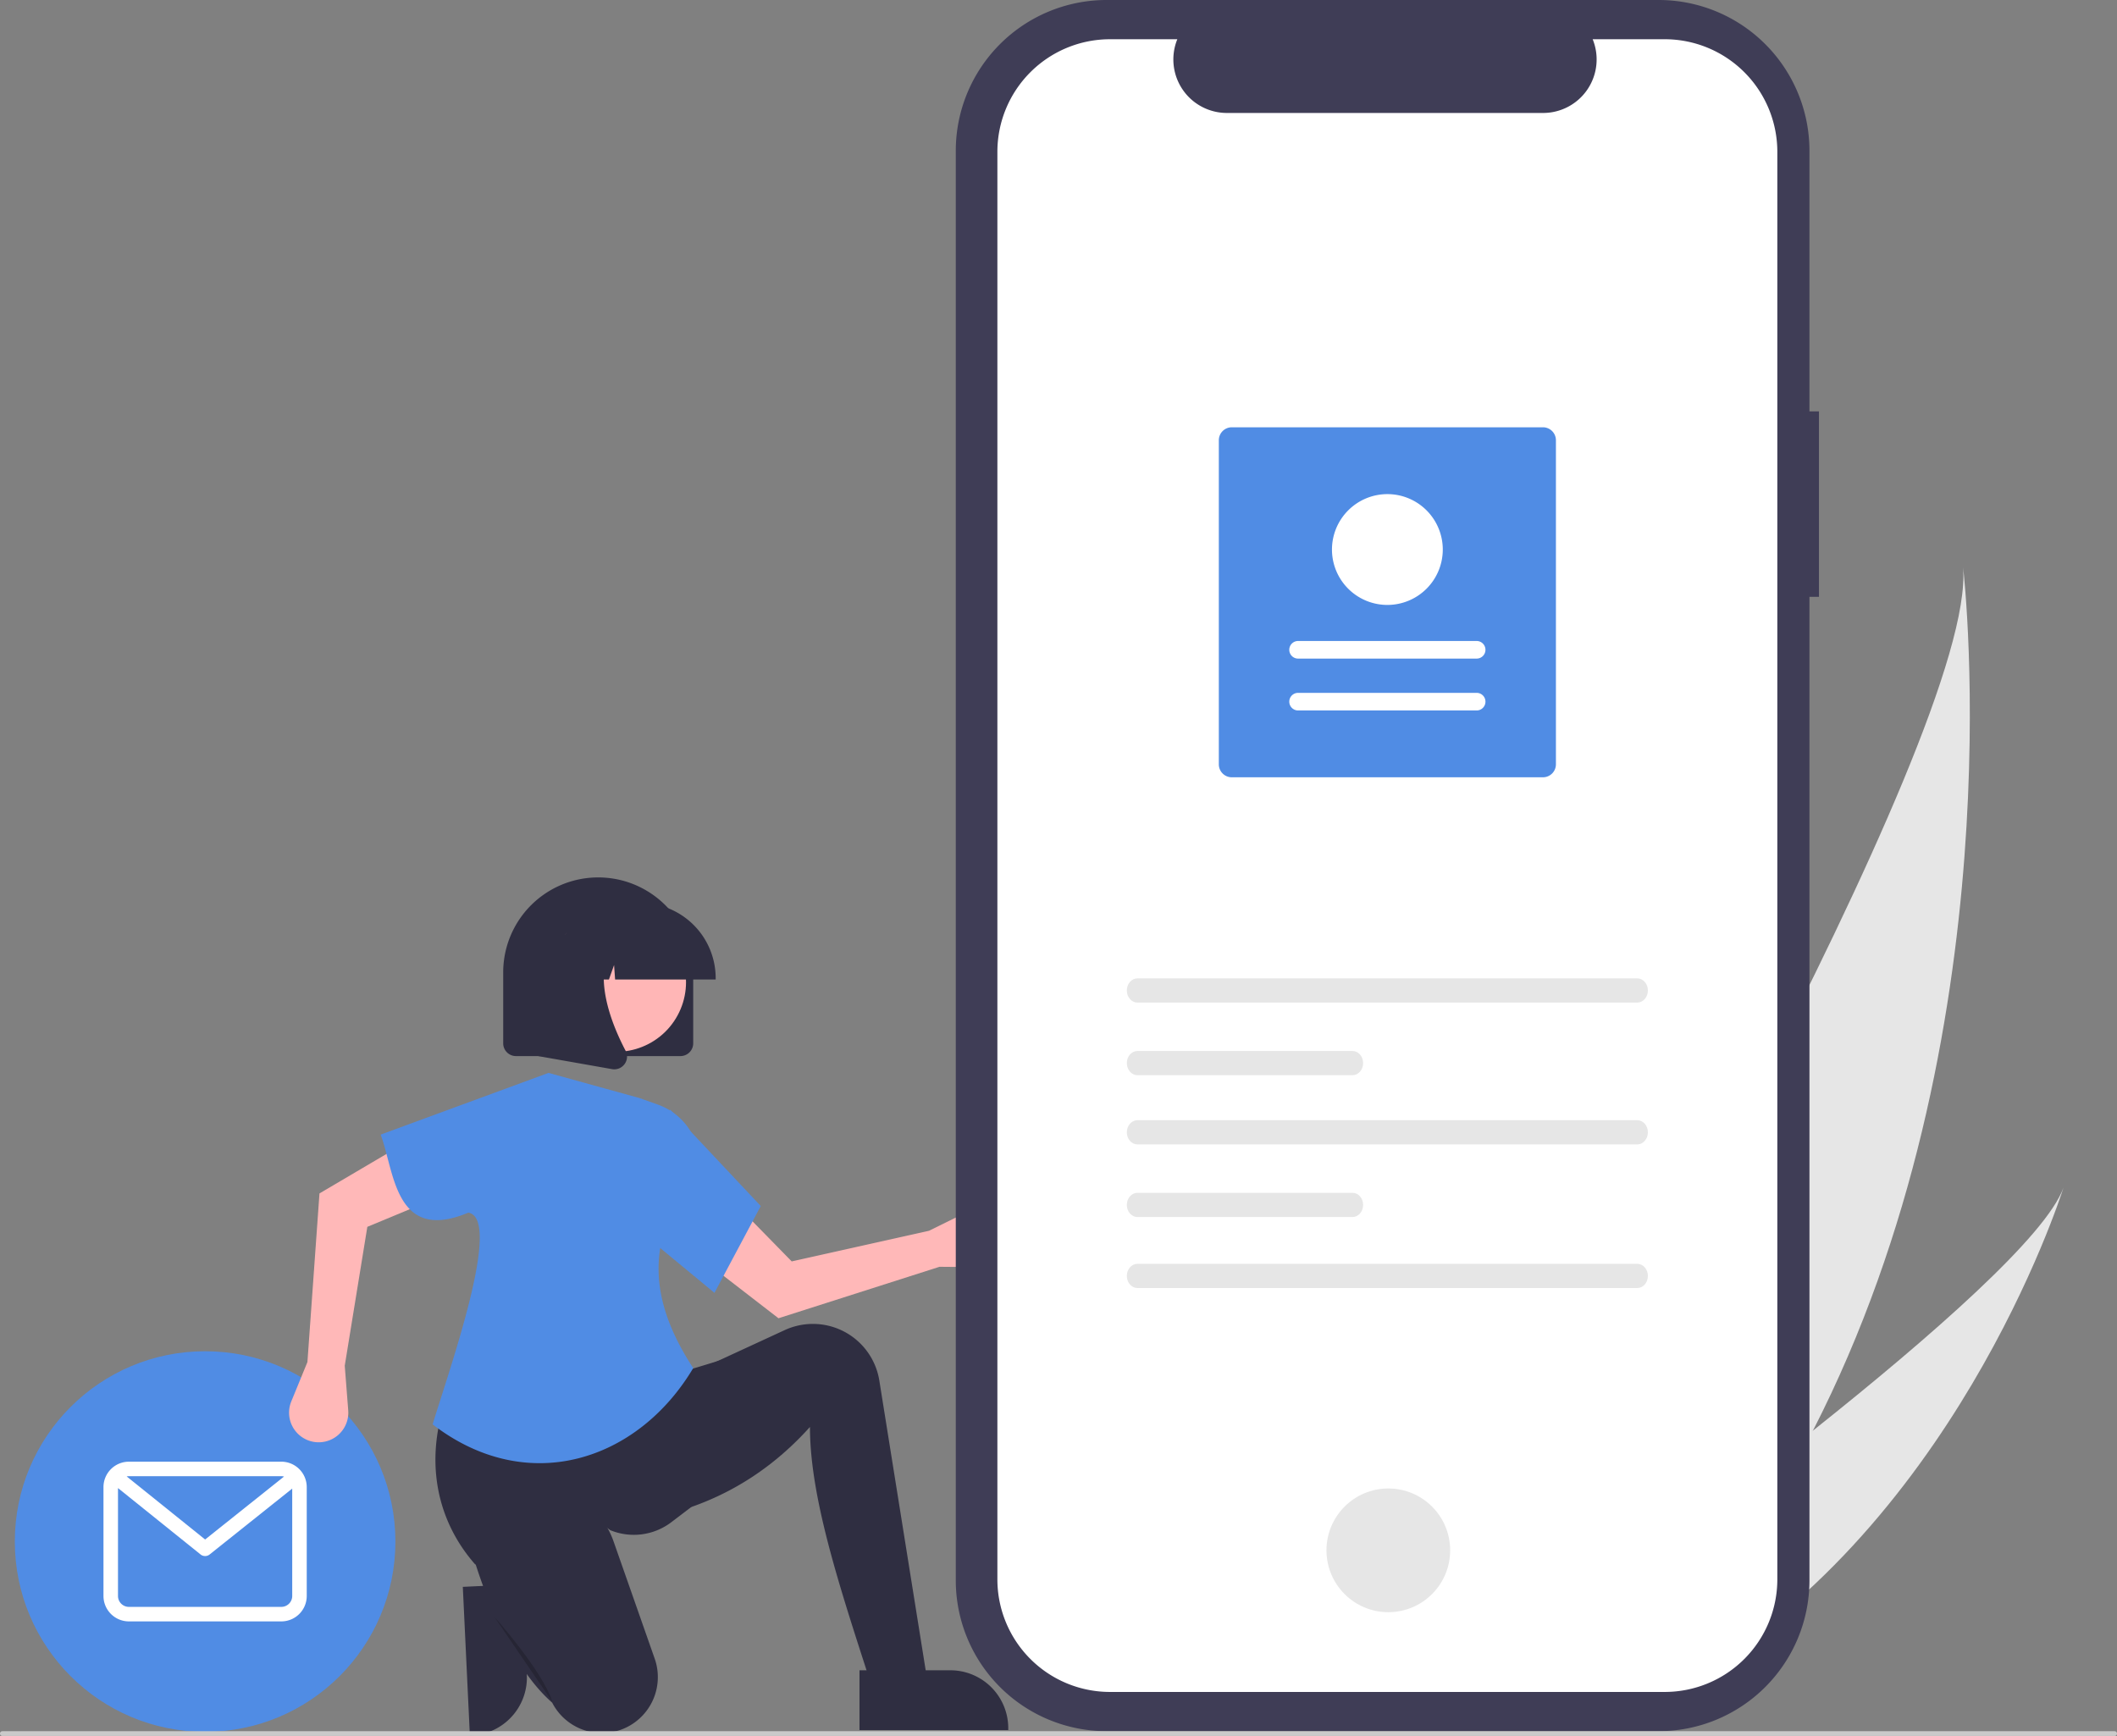 <svg width="890" height="729.787" xmlns="http://www.w3.org/2000/svg" data-name="Layer 1">

 <rect width="100%" height="100%" fill="#808080" stroke="none"/>

 <g>
  <title>Layer 1</title>
  <path id="svg_1" fill="#2f2e41" d="m219.677,665.91l1.81,38.157l0,0.002a24.345,24.345 0 0 1 -23.164,25.469l-0.79,0.037l-2.964,-62.474l25.107,-1.191z"/>
  <path id="svg_2" fill="#e6e6e6" d="m762.171,601.427c-18.173,35.465 -41.224,69.764 -70.389,100.808c-0.648,0.701 -1.302,1.384 -1.962,2.079l-69.101,-32.713c0.423,-0.702 0.886,-1.491 1.385,-2.353c29.683,-50.787 208.865,-360.591 203.203,-430.758c0.66,5.787 21.898,197.169 -63.136,362.937z"/>
  <path id="svg_3" fill="#e6e6e6" d="m705.113,708.546c-0.967,0.55 -1.959,1.088 -2.957,1.608l-51.838,-24.541c0.725,-0.514 1.569,-1.122 2.539,-1.806c15.881,-11.403 63.105,-45.613 109.314,-82.38c49.658,-39.511 98.152,-81.964 105.354,-102.228c-1.463,4.647 -46.914,145.897 -162.412,209.347z"/>
  <circle id="svg_4" fill="#508ce4" r="80" cy="648.051" cx="86.23"/>
  <path id="svg_5" fill="#fff" d="m118.275,614.479l-64.091,0a10.694,10.694 0 0 0 -10.682,10.682l0,45.779a10.694,10.694 0 0 0 10.682,10.682l64.091,0a10.694,10.694 0 0 0 10.682,-10.682l0,-45.779a10.694,10.694 0 0 0 -10.682,-10.682zm0,6.104a4.559,4.559 0 0 1 1.134,0.148l-33.172,26.461l-32.978,-26.515a4.58,4.58 0 0 1 0.925,-0.094l64.091,0zm0,54.935l-64.091,0a4.583,4.583 0 0 1 -4.578,-4.578l0,-45.368l34.711,27.909a3.052,3.052 0 0 0 3.815,0.007l34.72,-27.697l0,45.148a4.583,4.583 0 0 1 -4.578,4.578z"/>
  <path id="svg_6" fill="#ffb8b8" d="m394.968,532.551l17.9,0.147a12.454,12.454 0 0 0 12.398,-14.43l0,0a12.454,12.454 0 0 0 -17.807,-9.191l-16.88,8.33l-57.737,12.876l-24.735,-25.289l-14.208,23.401l33.378,25.788l67.691,-21.631z"/>
  <path id="svg_7" fill="#2f2e41" d="m391.613,717.49l-21.089,4.056c-14.405,-45.409 -30.013,-88.411 -30.012,-121.67c-20.386,22.689 -45.667,35.669 -75.436,39.746l3.245,-50.29l24.334,-12.978l37.243,-17.189a28.281,28.281 0 0 1 10.365,-2.564l0,0a28.281,28.281 0 0 1 29.412,23.773l21.939,137.117z"/>
  <path id="svg_8" fill="#2f2e41" d="m290.627,633.538l-8.406,6.388a26.031,26.031 0 0 1 -25.662,3.345l0,0c-24.075,-18.046 -41.179,-12.722 -56.681,14.516c-18.594,-20.985 -23.182,-51.295 -6.587,-82.651l92.064,2.028l18.656,-5.678l-13.384,62.052z"/>
  <path id="svg_9" fill="#2f2e41" d="m259.967,727.517l0,0a23.507,23.507 0 0 1 -27.82,-11.721c-8.274,-7.287 -15.255,-17.721 -21.309,-30.409a235.353,235.353 0 0 1 -11.167,-28.683c-4.19,-12.94 2.816,-27.077 15.855,-30.948q0.582,-0.173 1.177,-0.326c17.406,-4.469 35.281,5.571 41.231,22.528l17.301,49.308a23.507,23.507 0 0 1 -14.398,29.964q-0.432,0.152 -0.87,0.286z"/>
  <path id="svg_10" opacity="0.2" d="m207.891,679.772s20.278,22.712 24.334,35.69"/>
  <path id="svg_11" fill="#ffb8b8" d="m129.244,572.587l-6.787,16.564a12.454,12.454 0 0 0 8.791,16.872l0,0a12.454,12.454 0 0 0 15.149,-13.118l-1.462,-18.767l9.496,-58.388l32.669,-13.57l-16.448,-21.885l-36.342,21.409l-5.065,70.882z"/>
  <path id="svg_12" fill="#508ce4" d="m291.438,575.136c-23.306,39.147 -69.767,54.306 -109.56,23.652c7,-23 29.6,-86.567 15,-89c-31,13 -31.045,-17.523 -36.843,-32.799l70.569,-25.956l38.123,10.545l7.815,2.773a26.42,26.42 0 0 1 17.582,24.537c-16.014,23.136 -27.869,47.816 -2.685,86.249z"/>
  <path id="svg_13" fill="#508ce4" d="m300.361,543.502l-27.984,-23.117l9.328,-53.94l38.123,40.557l-19.467,36.501z"/>
  <path fill="#3f3d56" d="m764.705,172.945l-4,0l0,-109.545a63.4,63.4 0 0 0 -63.4,-63.4l-232.087,0a63.4,63.4 0 0 0 -63.4,63.4l0,600.974a63.4,63.4 0 0 0 63.4,63.4l232.086,0a63.4,63.4 0 0 0 63.4,-63.4l0,-413.453l4,0l0.001,-77.976z" data-name="b82a9922-ead1-40af-af3b-f133b244cde7" id="bc7f4772-a479-43ba-84b6-0038831d0625"/>
  <path fill="#fff" d="m699.862,16.493l-30.295,0a22.495,22.495 0 0 1 -20.828,30.994l-132.959,0a22.495,22.495 0 0 1 -20.827,-30.991l-28.3,0a47.348,47.348 0 0 0 -47.348,47.348l0,600.089a47.348,47.348 0 0 0 47.348,47.348l233.2,0a47.348,47.348 0 0 0 47.348,-47.348l0,-0l0,0l0,-600.092a47.348,47.348 0 0 0 -47.348,-47.348l0.009,0l-0,0z" data-name="b2a7827b-2d2c-407d-93be-35e4c67116bc" id="e7549b14-e146-4c1f-8b4f-7638ef62aaf0"/>
  <circle fill="#e6e6e6" r="26" cy="651.746" cx="583.658" data-name="e6b07811-3d0f-4972-ba4c-46b0c6566e33" id="f4a12a6a-3235-4aa9-87a4-fdfa38e5097e"/>
  <path id="svg_14" fill="#e6e6e6" d="m478.182,411.298c-2.458,0 -4.458,2.283 -4.458,5.088s2,5.088 4.458,5.088l210.143,0c2.458,0 4.458,-2.283 4.458,-5.088s-2,-5.088 -4.458,-5.088l-210.143,0z"/>
  <path id="svg_15" fill="#e6e6e6" d="m478.182,531.298c-2.458,0 -4.458,2.283 -4.458,5.088s2,5.088 4.458,5.088l210.143,0c2.458,0 4.458,-2.283 4.458,-5.088s-2,-5.088 -4.458,-5.088l-210.143,0z"/>
  <path id="svg_16" fill="#e6e6e6" d="m478.182,441.826c-2.458,0 -4.458,2.283 -4.458,5.088s2,5.088 4.458,5.088l90.425,0c2.458,0 4.458,-2.283 4.458,-5.088s-2,-5.088 -4.458,-5.088l-90.425,0z"/>
  <path id="svg_17" fill="#e6e6e6" d="m478.182,470.924c-2.458,0 -4.458,2.283 -4.458,5.088s2,5.088 4.458,5.088l210.143,0c2.458,0 4.458,-2.283 4.458,-5.088s-2,-5.088 -4.458,-5.088l-210.143,0z"/>
  <path id="svg_18" fill="#e6e6e6" d="m478.182,501.451c-2.458,0 -4.458,2.283 -4.458,5.088s2,5.088 4.458,5.088l90.425,0c2.458,0 4.458,-2.283 4.458,-5.088s-2,-5.088 -4.458,-5.088l-90.425,0z"/>
  <path id="svg_19" fill="#508ce4" d="m517.853,179.627l130.814,0a5.457,5.457 0 0 1 5.451,5.451l0,136.237a5.457,5.457 0 0 1 -5.451,5.451l-130.814,0a5.457,5.457 0 0 1 -5.451,-5.451l0,-136.237a5.457,5.457 0 0 1 5.451,-5.45z"/>
  <path id="svg_20" fill="#fff" d="m620.793,298.671a3.7,3.7 0 1 0 0.004,-7.401l-75.07,0a3.7,3.7 0 1 0 -0.004,7.401l75.07,0z"/>
  <path id="svg_21" fill="#fff" d="m620.793,276.868a3.7,3.7 0 0 0 0,-7.401l-75.066,0a3.7,3.7 0 1 0 -0.004,7.401l75.07,0z"/>
  <path id="svg_22" fill="#fff" d="m583.26,207.722a23.293,23.293 0 1 1 -23.293,23.293l0,0a23.319,23.319 0 0 1 23.293,-23.293z"/>
  <path id="svg_23" fill="#2f2e41" d="m286.064,443.97l-69.15,0a5.371,5.371 0 0 1 -5.365,-5.365l0,-29.806a39.94,39.94 0 1 1 79.88,0l0,29.806a5.371,5.371 0 0 1 -5.365,5.365z"/>
  <circle id="svg_24" fill="#ffb6b6" transform="rotate(-61.337 -376.486 537.397)" r="29.283" cy="1035.396" cx="37.638"/>
  <path id="svg_25" fill="#2f2e41" d="m300.878,411.78l-42.283,0l-0.434,-6.071l-2.168,6.071l-6.511,0l-0.859,-12.032l-4.297,12.032l-12.598,0l0,-0.596a31.63,31.63 0 0 1 31.594,-31.594l5.961,0a31.63,31.63 0 0 1 31.594,31.594l0,0.596z"/>
  <path id="svg_26" fill="#2f2e41" d="m258.248,449.534a5.481,5.481 0 0 1 -0.949,-0.084l-30.962,-5.463l0,-51.171l34.083,0l-0.844,0.984c-11.74,13.692 -2.895,35.894 3.422,47.91a5.286,5.286 0 0 1 -0.42,5.612a5.344,5.344 0 0 1 -4.33,2.212z"/>
  <path id="svg_27" fill="#2f2e41" d="m361.333,702.175l38.2,-0.002l0.002,0a24.345,24.345 0 0 1 24.344,24.344l0,0.791l-62.544,0.002l-0.001,-25.135z"/>
  <path id="svg_28" fill="#cacaca" d="m889,729.787l-888,0a1,1 0 0 1 0,-2l888,0a1,1 0 0 1 0,2z"/>
 </g>
</svg>